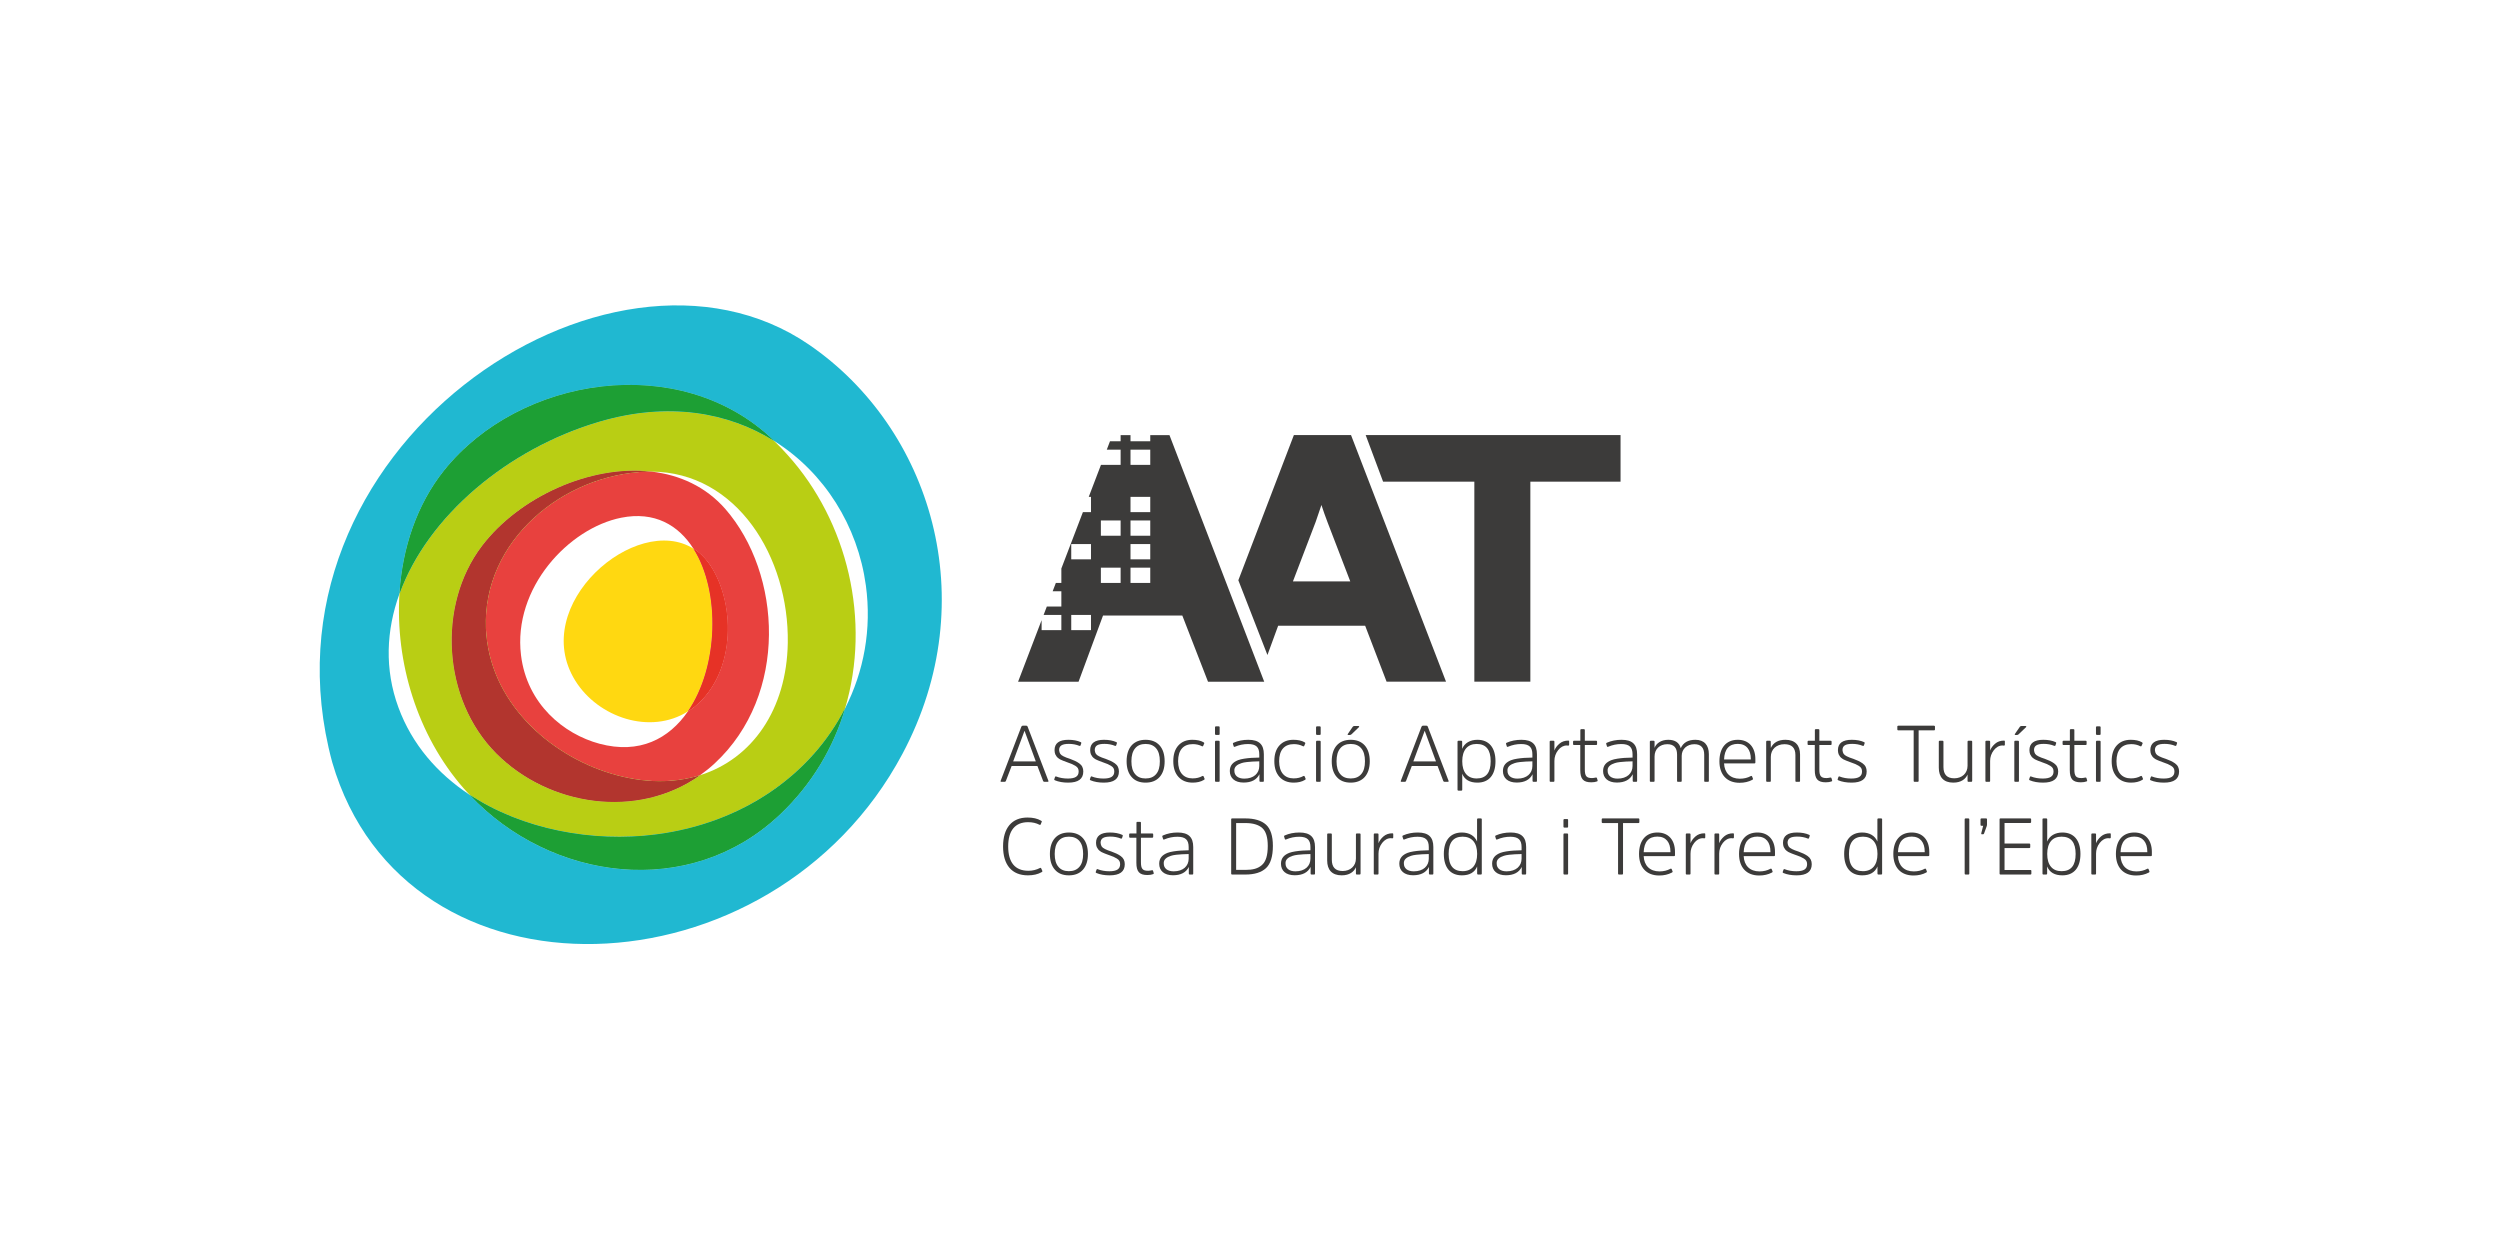<svg xmlns="http://www.w3.org/2000/svg" xmlns:xlink="http://www.w3.org/1999/xlink" xmlns:serif="http://www.serif.com/" width="100%" height="100%" viewBox="0 0 200 100" xml:space="preserve" style="fill-rule:evenodd;clip-rule:evenodd;stroke-linejoin:round;stroke-miterlimit:2;">    <g transform="matrix(0.056,0,0,0.056,94.353,47.176)">        <g transform="matrix(4.167,0,0,4.167,-570.798,-263.346)">            <path d="M0,140.289C-30.967,169.606 -78.545,163.067 -106.394,133.484C-117.339,126.257 -126.091,116.296 -130.774,103.542C-135.572,90.473 -134.954,77.134 -130.41,64.585C-129.423,48.912 -124.4,33.976 -115.108,22.34C-89.389,-9.868 -34.246,-18.839 -2.124,12.035C-2.145,12.003 -2.075,12.067 -1.913,12.225C15.324,23.058 26.724,41.385 29.489,61.745C31.521,76.71 28.822,91.208 22.345,103.92C18.363,117.253 11.061,129.818 0,140.289M10.089,-20.748C-58.774,-68.025 -182.29,15.583 -153.468,122.329C-128.498,208.314 -2.74,203.467 42.009,119.508C70.221,66.578 51.677,7.803 10.089,-20.748" style="fill:rgb(32,184,209);fill-rule:nonzero;"></path>        </g>        <g transform="matrix(4.167,0,0,4.167,-684.799,-172.648)">            <path d="M0,105.037C-21.531,120.316 -51.878,115.622 -69.892,97.521C-88.306,79.018 -90.178,46.781 -74.783,26.483C-62.098,9.757 -37.663,-1.481 -16.655,0.952C12.655,1.085 30.546,30.364 30.076,59.666C29.711,82.407 17.966,99.377 0,105.037M30.007,-4.769C29.553,-5.265 28.871,-6.003 27.875,-7.074C26.519,-8.467 25.777,-9.219 25.447,-9.542C9.643,-19.474 -11.066,-23.108 -34.572,-16.175C-65.957,-6.916 -93.397,16.161 -103.05,42.818C-104.524,66.24 -96.969,91.312 -81.068,109.499C-80.406,110.256 -79.72,110.987 -79.034,111.716C-60.921,123.676 -36.799,128.145 -15.151,125.358C14.981,121.479 38.262,104.613 49.705,82.153C58.687,52.079 50.653,18.091 30.007,-4.769" style="fill:rgb(185,206,20);fill-rule:nonzero;"></path>        </g>        <g transform="matrix(4.167,0,0,4.167,-828.848,-96.041)">            <path d="M0,-34.56C23.506,-41.494 44.215,-37.86 60.019,-27.928C59.857,-28.086 59.787,-28.15 59.808,-28.118C27.686,-58.992 -27.457,-50.021 -53.176,-17.813C-62.468,-6.177 -67.491,8.759 -68.478,24.432C-58.826,-2.224 -31.385,-25.302 0,-34.56" style="fill:rgb(32,184,209);fill-rule:nonzero;"></path>        </g>        <g transform="matrix(4.167,0,0,4.167,-828.848,-96.041)">            <path d="M0,-34.56C23.506,-41.494 44.215,-37.86 60.019,-27.928C59.857,-28.086 59.787,-28.15 59.808,-28.118C27.686,-58.992 -27.457,-50.021 -53.176,-17.813C-62.468,-6.177 -67.491,8.759 -68.478,24.432C-58.826,-2.224 -31.385,-25.302 0,-34.56" style="fill:rgb(29,159,52);fill-rule:nonzero;"></path>        </g>        <g transform="matrix(0.662,4.114,4.114,-0.662,-788.852,311.353)">            <path d="M10.641,8.236C9.954,-13.578 1.713,-36.685 -12.972,-52.669C20.658,-29.872 34.669,16.065 10.641,51.295C2.059,63.877 -9.187,73.082 -21.718,79.13C-1.36,64.266 11.596,38.603 10.641,8.236" style="fill:rgb(32,184,209);fill-rule:nonzero;"></path>        </g>        <g transform="matrix(0.662,4.114,4.114,-0.662,-788.852,311.353)">            <path d="M10.641,8.236C9.954,-13.578 1.713,-36.685 -12.972,-52.669C20.658,-29.872 34.669,16.065 10.641,51.295C2.059,63.877 -9.187,73.082 -21.718,79.13C-1.36,64.266 11.596,38.603 10.641,8.236" style="fill:rgb(29,159,52);fill-rule:nonzero;"></path>        </g>        <g transform="matrix(4.167,0,0,4.167,-692.506,-58.809)">            <path d="M0,54.175C-0.752,54.788 -1.53,55.34 -2.324,55.843C-8.776,65.219 -18.903,70.596 -32.626,66.92C-44.889,63.634 -57.503,53.3 -59.536,36.537C-62.332,13.477 -43.158,-6.976 -25.168,-10.565C-13.794,-12.834 -5.568,-8.073 -0.414,0.057C1.424,1.221 3.113,2.762 4.59,4.739C2.018,1.258 7.768,8.995 4.59,4.739C14.066,17.566 14.481,42.375 0,54.175M10.475,-13.604C3.746,-21.265 -5.169,-25.253 -14.805,-26.369C-15.323,-26.372 -15.837,-26.387 -16.363,-26.37C-45.164,-25.49 -72.791,-2.638 -71.576,27.337C-70.556,52.523 -49.879,70.789 -28.681,77.166C-17.394,80.562 -7.018,80.509 1.85,77.716C3.573,76.493 5.247,75.158 6.846,73.676C32.229,50.149 29.917,8.674 10.475,-13.604" style="fill:rgb(232,65,62);fill-rule:nonzero;"></path>        </g>        <g transform="matrix(4.167,0,0,4.167,-648.862,-111.268)">            <path d="M0,-1.014C6.494,6.379 -5.567,-7.393 0,-1.014" style="fill:rgb(232,65,62);fill-rule:nonzero;"></path>        </g>        <g transform="matrix(4.167,0,0,4.167,-812.011,-112.862)">            <path d="M0,90.139C-21.198,83.762 -41.875,65.495 -42.895,40.31C-44.109,10.334 -16.483,-12.517 12.319,-13.398C12.844,-13.414 13.358,-13.399 13.876,-13.396C-7.132,-15.829 -31.567,-4.591 -44.252,12.135C-59.647,32.433 -57.775,64.67 -39.361,83.173C-21.347,101.274 9,105.968 30.531,90.688C21.663,93.482 11.287,93.535 0,90.139" style="fill:rgb(185,206,20);fill-rule:nonzero;"></path>        </g>        <g transform="matrix(4.167,0,0,4.167,-812.011,-112.862)">            <path d="M0,90.139C-21.198,83.762 -41.875,65.495 -42.895,40.31C-44.109,10.334 -16.483,-12.517 12.319,-13.398C12.844,-13.414 13.358,-13.399 13.876,-13.396C-7.132,-15.829 -31.567,-4.591 -44.252,12.135C-59.647,32.433 -57.775,64.67 -39.361,83.173C-21.347,101.274 9,105.968 30.531,90.688C21.663,93.482 11.287,93.535 0,90.139" style="fill:rgb(178,53,46);fill-rule:nonzero;"></path>        </g>        <g transform="matrix(4.167,0,0,4.167,-694.23,155.909)">            <path d="M0,-51.475C-19.651,-63.924 -56.645,-32.203 -40.516,-6.231C-32.648,6.437 -14.761,12.449 -1.91,4.311C8.579,-10.932 9.34,-36.743 0,-51.475" style="fill:rgb(255,216,17);fill-rule:nonzero;"></path>        </g>        <g transform="matrix(4.167,0,0,4.167,-673.381,-35.836)">            <path d="M0,-0.774C3.178,3.482 -2.572,-4.256 0,-0.774" style="fill:rgb(232,65,62);fill-rule:nonzero;"></path>        </g>        <g transform="matrix(4.167,0,0,4.167,-673.381,-35.836)">            <path d="M0,-0.774C3.178,3.482 -2.572,-4.256 0,-0.774" style="fill:rgb(255,216,17);fill-rule:nonzero;"></path>        </g>        <g transform="matrix(-4.129,-0.559,-0.559,4.129,-673.999,154.319)">            <path d="M6.075,-46.012C7.804,-47.773 9.685,-49.074 11.662,-49.981C0.43,-36.634 -2.275,-10.954 6.075,5.557C5.356,4.952 4.659,4.301 3.996,3.593C-8.772,-10.043 -5.035,-34.571 6.075,-46.012" style="fill:rgb(232,65,62);fill-rule:nonzero;"></path>        </g>        <g transform="matrix(-4.129,-0.559,-0.559,4.129,-673.999,154.319)">            <path d="M6.075,-46.012C7.804,-47.773 9.685,-49.074 11.662,-49.981C0.43,-36.634 -2.275,-10.954 6.075,5.557C5.356,4.952 4.659,4.301 3.996,3.593C-8.772,-10.043 -5.035,-34.571 6.075,-46.012" style="fill:rgb(230,50,38);fill-rule:nonzero;"></path>        </g>        <g transform="matrix(4.167,0,0,4.167,194.723,7.519)">            <path d="M0,-25.098C0.659,-26.934 1.306,-28.835 1.956,-30.848C2.586,-28.924 3.28,-26.946 4.066,-24.896L11.845,-4.651L-7.812,-4.651L0,-25.098ZM-16.552,20.586L-12.881,10.554L16.951,10.554L24.292,29.718L44.67,29.718L12.104,-54.816L-7.487,-54.816L-26.528,-5.042L-16.552,20.586Z" style="fill:rgb(60,59,58);fill-rule:nonzero;"></path>        </g>        <g transform="matrix(4.167,0,0,4.167,421.325,64.786)">            <path d="M0,-52.587L0,15.973L19.202,15.973L19.202,-52.587L50.126,-52.587L50.126,-68.56L-37.254,-68.56L-31.282,-52.587L0,-52.587Z" style="fill:rgb(60,59,58);fill-rule:nonzero;"></path>        </g>        <g transform="matrix(4.167,0,0,4.167,-1721.7,-1357.58)">            <path d="M403.179,283.005L396.409,283.005L396.409,277.78L403.179,277.78L403.179,283.005ZM403.179,299.192L396.409,299.192L396.409,293.967L403.179,293.967L403.179,299.192ZM403.179,307.285L396.409,307.285L396.409,302.06L403.179,302.06L403.179,307.285ZM403.179,315.378L396.409,315.378L396.409,310.153L403.179,310.153L403.179,315.378ZM403.179,323.471L396.409,323.471L396.409,318.246L403.179,318.246L403.179,323.471ZM393.02,307.285L386.25,307.285L386.25,302.06L393.02,302.06L393.02,307.285ZM393.02,323.471L386.25,323.471L386.25,318.246L393.02,318.246L393.02,323.471ZM382.861,315.378L376.091,315.378L376.091,310.153L382.861,310.153L382.861,315.378ZM382.861,339.658L376.091,339.658L376.091,334.433L382.861,334.433L382.861,339.658ZM409.769,272.807L403.179,272.807L403.179,274.912L396.41,274.912L396.41,272.807L393.02,272.807L393.02,274.912L389.373,274.912L388.277,277.78L393.02,277.78L393.02,283.005L386.28,283.005L382.09,293.967L382.861,293.967L382.861,299.192L380.093,299.192L372.702,318.527L372.702,323.471L370.812,323.471L369.716,326.34L372.702,326.34L372.702,331.565L367.719,331.565L366.622,334.433L372.702,334.433L372.702,339.658L365.932,339.658L365.932,336.238L357.866,357.341L378.597,357.341L386.984,334.66L414.172,334.66L422.979,357.341L442.251,357.341L409.769,272.807Z" style="fill:rgb(60,59,58);fill-rule:nonzero;"></path>        </g>        <g transform="matrix(4.167,0,0,4.167,-237.511,223.45)">            <path d="M0,5.246L7.768,5.246L3.925,-5.186L3.871,-5.186L0,5.246ZM4.53,-6.999C4.75,-6.999 4.886,-6.889 4.97,-6.641L12.079,11.888C12.16,12.136 12.051,12.245 11.804,12.245L10.68,12.245C10.487,12.245 10.35,12.136 10.267,11.944L8.317,6.81L-0.521,6.81L-2.497,11.944C-2.58,12.136 -2.717,12.245 -2.883,12.245L-4.035,12.245C-4.282,12.245 -4.364,12.136 -4.282,11.888L2.8,-6.641C2.91,-6.889 3.075,-6.999 3.266,-6.999L4.53,-6.999Z" style="fill:rgb(60,59,58);fill-rule:nonzero;"></path>        </g>        <g transform="matrix(4.167,0,0,4.167,-158.934,214.42)">            <path d="M0,14.687C-1.757,14.687 -3.266,14.412 -4.529,13.892C-4.722,13.809 -4.803,13.699 -4.775,13.562L-4.502,12.765C-4.419,12.546 -4.309,12.491 -4.116,12.574C-2.937,13.04 -1.591,13.286 -0.11,13.286C2.416,13.286 3.597,12.546 3.597,10.87C3.597,10.02 3.322,9.443 2.472,8.922C2.033,8.674 1.647,8.455 1.318,8.318C0.962,8.182 0.439,7.989 -0.301,7.714C-0.493,7.633 -1.399,7.33 -1.619,7.22C-1.729,7.193 -1.92,7.11 -2.196,6.974C-2.772,6.754 -2.855,6.671 -3.294,6.368C-3.843,5.986 -4.116,5.573 -4.419,4.969C-4.555,4.611 -4.665,4.091 -4.665,3.542C-4.665,1.181 -3.075,0 0.083,0C1.757,0 3.158,0.276 4.311,0.796C4.502,0.878 4.559,1.016 4.502,1.154L4.256,1.894C4.201,2.086 4.063,2.142 3.871,2.086C2.745,1.62 1.537,1.4 0.248,1.4C-2.086,1.4 -3.101,2.033 -3.101,3.542C-2.965,4.611 -2.717,5.107 -1.619,5.656C-1.208,5.848 -0.878,6.012 -0.631,6.095C-0.383,6.177 0.028,6.342 0.632,6.535C2.06,7.055 2.828,7.413 3.79,8.072C4.75,8.757 5.189,9.663 5.189,10.87C5.189,13.424 3.46,14.687 0,14.687" style="fill:rgb(60,59,58);fill-rule:nonzero;"></path>        </g>        <g transform="matrix(4.167,0,0,4.167,-108.03,214.42)">            <path d="M0,14.687C-1.757,14.687 -3.268,14.412 -4.53,13.892C-4.722,13.809 -4.805,13.699 -4.778,13.562L-4.502,12.765C-4.421,12.546 -4.311,12.491 -4.119,12.574C-2.938,13.04 -1.594,13.286 -0.11,13.286C2.416,13.286 3.595,12.546 3.595,10.87C3.595,10.02 3.321,9.443 2.469,8.922C2.03,8.674 1.647,8.455 1.318,8.318C0.96,8.182 0.439,7.989 -0.303,7.714C-0.496,7.633 -1.401,7.33 -1.62,7.22C-1.73,7.193 -1.923,7.11 -2.196,6.974C-2.773,6.754 -2.855,6.671 -3.294,6.368C-3.843,5.986 -4.119,5.573 -4.421,4.969C-4.559,4.611 -4.668,4.091 -4.668,3.542C-4.668,1.181 -3.075,0 0.082,0C1.757,0 3.156,0.276 4.309,0.796C4.502,0.878 4.555,1.016 4.502,1.154L4.254,1.894C4.199,2.086 4.063,2.142 3.87,2.086C2.745,1.62 1.537,1.4 0.246,1.4C-2.086,1.4 -3.103,2.033 -3.103,3.542C-2.965,4.611 -2.719,5.107 -1.62,5.656C-1.208,5.848 -0.878,6.012 -0.632,6.095C-0.386,6.177 0.027,6.342 0.631,6.535C2.058,7.055 2.827,7.413 3.787,8.072C4.748,8.757 5.188,9.663 5.188,10.87C5.188,13.424 3.457,14.687 0,14.687" style="fill:rgb(60,59,58);fill-rule:nonzero;"></path>        </g>        <g transform="matrix(4.167,0,0,4.167,-48.329,220.364)">            <path d="M0,11.833C1.566,11.833 2.773,11.339 3.624,10.322C4.475,9.334 4.888,7.88 4.888,5.93C4.888,3.982 4.475,2.526 3.624,1.511C2.773,0.496 1.566,0 0,0C-1.564,0 -2.772,0.496 -3.595,1.511C-4.446,2.526 -4.858,3.982 -4.858,5.93C-4.858,7.88 -4.446,9.334 -3.595,10.322C-2.772,11.339 -1.564,11.833 0,11.833M0,13.26C-2.058,13.26 -3.65,12.628 -4.775,11.339C-5.93,10.049 -6.505,8.264 -6.505,5.93C-6.505,1.237 -4.09,-1.427 0,-1.427C4.091,-1.427 6.535,1.237 6.535,5.93C6.535,8.264 5.958,10.049 4.805,11.339C3.652,12.628 2.06,13.26 0,13.26" style="fill:rgb(60,59,58);fill-rule:nonzero;"></path>        </g>        <g transform="matrix(4.167,0,0,4.167,-8.746,245.074)">            <path d="M0,-0.027C0,-2.36 0.577,-4.145 1.757,-5.434C2.937,-6.725 4.53,-7.357 6.534,-7.357C8.097,-7.357 9.388,-7.081 10.377,-6.506C10.596,-6.369 10.68,-6.231 10.596,-6.093L10.267,-5.324C10.184,-5.105 10.047,-5.051 9.801,-5.161C8.894,-5.627 7.878,-5.873 6.698,-5.873C3.486,-5.873 1.647,-3.87 1.647,-0.027C1.647,3.816 3.514,5.876 6.617,5.876C7.906,5.876 9.032,5.6 9.992,5.051C10.184,4.969 10.322,5.024 10.403,5.217L10.733,6.012C10.789,6.149 10.706,6.287 10.487,6.397C9.443,7.027 8.154,7.33 6.643,7.33C4.584,7.33 2.965,6.671 1.785,5.38C0.604,4.091 0,2.306 0,-0.027" style="fill:rgb(60,59,58);fill-rule:nonzero;"></path>        </g>        <g transform="matrix(4.167,0,0,4.167,57.477,196.575)">            <path d="M0,18.366C0,18.586 -0.11,18.695 -0.329,18.695L-1.289,18.695C-1.481,18.695 -1.591,18.586 -1.591,18.366L-1.591,4.97C-1.591,4.722 -1.481,4.612 -1.289,4.612L-0.329,4.612C-0.11,4.612 0,4.722 0,4.97L0,18.366ZM0,2.279C0,2.499 -0.11,2.609 -0.329,2.609L-1.289,2.609C-1.481,2.609 -1.591,2.499 -1.591,2.279L-1.591,0C-1.591,-0.22 -1.481,-0.329 -1.289,-0.329L-0.329,-0.329C-0.11,-0.329 0,-0.22 0,0L0,2.279Z" style="fill:rgb(60,59,58);fill-rule:nonzero;"></path>        </g>        <g transform="matrix(4.167,0,0,4.167,114.094,244.732)">            <path d="M0,0.11C-0.988,0.138 -1.757,0.165 -2.306,0.192C-2.855,0.22 -3.514,0.275 -4.282,0.358C-5.051,0.439 -5.654,0.577 -6.066,0.714C-7.439,1.153 -8.675,1.922 -8.537,3.376C-8.537,4.942 -7.357,6.04 -5.133,6.04C-1.867,6.04 0,4.201 0,1.702L0,0.11ZM1.566,6.808C1.566,7.028 1.456,7.138 1.236,7.138L0.358,7.138C0.166,7.138 0.056,7.028 0.056,6.808L0.056,4.531C-0.878,6.424 -2.689,7.385 -5.381,7.385C-8.372,7.385 -10.102,5.848 -10.102,3.432C-10.102,1.456 -8.976,0.385 -7.247,-0.301C-6.176,-0.714 -4.336,-0.96 -2.772,-1.07C-2.003,-1.126 -1.07,-1.153 0,-1.179L0,-2.251C0,-4.75 -1.098,-5.82 -3.87,-5.82C-5.381,-5.82 -6.89,-5.518 -8.372,-4.886C-8.592,-4.803 -8.728,-4.86 -8.785,-5.079L-9.031,-5.874C-9.086,-6.039 -9.031,-6.177 -8.838,-6.259C-7.274,-6.946 -5.6,-7.275 -3.76,-7.275C-0.027,-7.275 1.566,-5.628 1.566,-2.306L1.566,6.808Z" style="fill:rgb(60,59,58);fill-rule:nonzero;"></path>        </g>        <g transform="matrix(4.167,0,0,4.167,135.597,245.074)">            <path d="M0,-0.027C0,-2.36 0.577,-4.145 1.757,-5.434C2.937,-6.725 4.53,-7.357 6.534,-7.357C8.098,-7.357 9.389,-7.081 10.377,-6.506C10.596,-6.369 10.68,-6.231 10.596,-6.093L10.267,-5.324C10.184,-5.105 10.047,-5.051 9.801,-5.161C8.894,-5.627 7.878,-5.873 6.698,-5.873C3.486,-5.873 1.647,-3.87 1.647,-0.027C1.647,3.816 3.514,5.876 6.617,5.876C7.906,5.876 9.032,5.6 9.992,5.051C10.184,4.969 10.322,5.024 10.403,5.217L10.733,6.012C10.789,6.149 10.706,6.287 10.487,6.397C9.443,7.027 8.154,7.33 6.643,7.33C4.584,7.33 2.965,6.671 1.785,5.38C0.604,4.091 0,2.306 0,-0.027" style="fill:rgb(60,59,58);fill-rule:nonzero;"></path>        </g>        <g transform="matrix(4.167,0,0,4.167,201.822,196.575)">            <path d="M0,18.366C0,18.586 -0.11,18.695 -0.329,18.695L-1.289,18.695C-1.481,18.695 -1.591,18.586 -1.591,18.366L-1.591,4.97C-1.591,4.722 -1.481,4.612 -1.289,4.612L-0.329,4.612C-0.11,4.612 0,4.722 0,4.97L0,18.366ZM0,2.279C0,2.499 -0.11,2.609 -0.329,2.609L-1.289,2.609C-1.481,2.609 -1.591,2.499 -1.591,2.279L-1.591,0C-1.591,-0.22 -1.481,-0.329 -1.289,-0.329L-0.329,-0.329C-0.11,-0.329 0,-0.22 0,0L0,2.279Z" style="fill:rgb(60,59,58);fill-rule:nonzero;"></path>        </g>        <g transform="matrix(4.167,0,0,4.167,241.287,262.805)">            <path d="M0,-13.26L0.549,-13.26C0.715,-13.26 0.878,-13.342 1.071,-13.48L3.624,-15.922C3.817,-16.059 3.733,-16.335 3.487,-16.335L2.06,-16.335C1.813,-16.335 1.647,-16.251 1.511,-16.059L-0.191,-13.589C-0.301,-13.451 -0.22,-13.26 0,-13.26M5.71,-4.256C5.71,-6.204 5.299,-7.66 4.449,-8.675C3.597,-9.69 2.389,-10.185 0.825,-10.185C-0.74,-10.185 -1.948,-9.69 -2.772,-8.675C-3.624,-7.66 -4.035,-6.204 -4.035,-4.256C-4.035,-2.306 -3.624,-0.852 -2.772,0.136C-1.948,1.153 -0.74,1.647 0.825,1.647C2.389,1.647 3.597,1.153 4.449,0.136C5.299,-0.852 5.71,-2.306 5.71,-4.256M-5.682,-4.256C-5.682,-8.949 -3.266,-11.613 0.825,-11.613C4.915,-11.613 7.357,-8.949 7.357,-4.256C7.357,0.384 4.915,3.075 0.825,3.075C-1.235,3.075 -2.827,2.442 -3.953,1.153C-5.104,-0.136 -5.682,-1.922 -5.682,-4.256" style="fill:rgb(60,59,58);fill-rule:nonzero;"></path>        </g>        <g transform="matrix(4.167,0,0,4.167,334.165,223.45)">            <path d="M0,5.246L7.768,5.246L3.925,-5.186L3.871,-5.186L0,5.246ZM4.53,-6.999C4.75,-6.999 4.886,-6.889 4.97,-6.641L12.079,11.888C12.16,12.136 12.051,12.245 11.804,12.245L10.68,12.245C10.487,12.245 10.35,12.136 10.267,11.944L8.317,6.81L-0.521,6.81L-2.497,11.944C-2.58,12.136 -2.717,12.245 -2.883,12.245L-4.035,12.245C-4.282,12.245 -4.364,12.136 -4.282,11.888L2.8,-6.641C2.91,-6.889 3.075,-6.999 3.266,-6.999L4.53,-6.999Z" style="fill:rgb(60,59,58);fill-rule:nonzero;"></path>        </g>        <g transform="matrix(4.167,0,0,4.167,404.05,256.402)">            <path d="M0,-2.719C0,-0.824 0.439,0.632 1.291,1.647C2.143,2.662 3.377,3.184 4.941,3.184C8.154,3.184 9.746,1.207 9.746,-2.719C9.746,-6.672 8.154,-8.649 4.941,-8.649C3.377,-8.649 2.143,-8.126 1.291,-7.111C0.439,-6.095 0,-4.612 0,-2.719M-0.027,-6.973C0.769,-8.95 2.719,-10.076 5.217,-10.076C9.087,-10.076 11.393,-7.467 11.393,-2.719C11.393,2.031 9.087,4.611 5.217,4.611C2.554,4.611 0.797,3.596 0,1.563L0,7.027C0,7.247 -0.11,7.357 -0.329,7.357L-1.261,7.357C-1.509,7.357 -1.619,7.247 -1.619,7.027L-1.619,-9.389C-1.619,-9.637 -1.509,-9.747 -1.261,-9.747L-0.356,-9.747C-0.136,-9.747 -0.027,-9.637 -0.027,-9.417L-0.027,-6.973Z" style="fill:rgb(60,59,58);fill-rule:nonzero;"></path>        </g>        <g transform="matrix(4.167,0,0,4.167,504.249,244.732)">            <path d="M0,0.11C-0.988,0.138 -1.757,0.165 -2.306,0.192C-2.855,0.22 -3.514,0.275 -4.282,0.358C-5.051,0.439 -5.657,0.577 -6.068,0.714C-7.44,1.153 -8.675,1.922 -8.538,3.376C-8.538,4.942 -7.357,6.04 -5.134,6.04C-1.867,6.04 0,4.201 0,1.702L0,0.11ZM1.564,6.808C1.564,7.028 1.454,7.138 1.235,7.138L0.356,7.138C0.163,7.138 0.053,7.028 0.053,6.808L0.053,4.531C-0.878,6.424 -2.692,7.385 -5.381,7.385C-8.374,7.385 -10.102,5.848 -10.102,3.432C-10.102,1.456 -8.977,0.385 -7.247,-0.301C-6.177,-0.714 -4.339,-0.96 -2.773,-1.07C-2.005,-1.126 -1.071,-1.153 0,-1.179L0,-2.251C0,-4.75 -1.098,-5.82 -3.871,-5.82C-5.381,-5.82 -6.891,-5.518 -8.374,-4.886C-8.593,-4.803 -8.731,-4.86 -8.785,-5.079L-9.032,-5.874C-9.087,-6.039 -9.032,-6.177 -8.841,-6.259C-7.276,-6.946 -5.6,-7.275 -3.762,-7.275C-0.028,-7.275 1.564,-5.628 1.564,-2.306L1.564,6.808Z" style="fill:rgb(60,59,58);fill-rule:nonzero;"></path>        </g>        <g transform="matrix(4.167,0,0,4.167,534.328,274.253)">            <path d="M0,-14.031C0.22,-14.031 0.329,-13.921 0.329,-13.702L0.329,-10.68C0.632,-11.505 1.181,-12.274 2.033,-13.015C2.855,-13.728 3.871,-14.084 5.108,-14.084C5.299,-14.084 5.381,-14.003 5.381,-13.838L5.381,-12.657C5.381,-12.465 5.271,-12.356 5.079,-12.356C5.051,-12.356 4.778,-12.411 4.559,-12.411C3.432,-12.411 2.444,-11.862 1.594,-10.79C0.742,-9.692 0.329,-8.458 0.329,-7.113L0.329,-0.277C0.329,-0.057 0.22,0.053 0,0.053L-0.932,0.053C-1.18,0.053 -1.289,-0.057 -1.289,-0.277L-1.289,-13.673C-1.289,-13.921 -1.18,-14.031 -0.932,-14.031L0,-14.031Z" style="fill:rgb(60,59,58);fill-rule:nonzero;"></path>        </g>        <g transform="matrix(4.167,0,0,4.167,579.166,252.515)">            <path d="M0,-7.358L0,1.042C0,3.322 0.577,3.98 2.472,3.98C2.745,3.98 3.213,3.924 3.843,3.787C4.01,3.761 4.119,3.871 4.173,4.062L4.392,4.802C4.421,4.969 4.366,5.078 4.173,5.132C3.68,5.325 3.021,5.435 2.224,5.435C-0.549,5.435 -1.564,4.282 -1.564,1.207L-1.564,-7.358L-3.705,-7.358C-3.925,-7.358 -4.035,-7.468 -4.035,-7.687L-4.035,-8.456C-4.035,-8.704 -3.925,-8.814 -3.705,-8.814L-1.537,-8.814L-1.537,-12.464C-1.537,-12.684 -1.427,-12.793 -1.208,-12.793L-0.329,-12.793C-0.11,-12.793 0,-12.684 0,-12.464L0,-8.814L3.872,-8.814C4.091,-8.814 4.201,-8.704 4.201,-8.456L4.201,-7.687C4.201,-7.468 4.091,-7.358 3.872,-7.358L0,-7.358Z" style="fill:rgb(60,59,58);fill-rule:nonzero;"></path>        </g>        <g transform="matrix(4.167,0,0,4.167,647.337,244.732)">            <path d="M0,0.11C-0.988,0.138 -1.757,0.165 -2.306,0.192C-2.855,0.22 -3.514,0.275 -4.282,0.358C-5.051,0.439 -5.654,0.577 -6.066,0.714C-7.439,1.153 -8.675,1.922 -8.537,3.376C-8.537,4.942 -7.357,6.04 -5.133,6.04C-1.867,6.04 0,4.201 0,1.702L0,0.11ZM1.566,6.808C1.566,7.028 1.456,7.138 1.236,7.138L0.358,7.138C0.166,7.138 0.056,7.028 0.056,6.808L0.056,4.531C-0.878,6.424 -2.689,7.385 -5.381,7.385C-8.372,7.385 -10.102,5.848 -10.102,3.432C-10.102,1.456 -8.976,0.385 -7.247,-0.301C-6.176,-0.714 -4.336,-0.96 -2.772,-1.07C-2.003,-1.126 -1.07,-1.153 0,-1.179L0,-2.251C0,-4.75 -1.098,-5.82 -3.87,-5.82C-5.381,-5.82 -6.89,-5.518 -8.372,-4.886C-8.592,-4.803 -8.728,-4.86 -8.785,-5.079L-9.031,-5.874C-9.086,-6.039 -9.031,-6.177 -8.838,-6.259C-7.274,-6.946 -5.6,-7.275 -3.76,-7.275C-0.027,-7.275 1.566,-5.628 1.566,-2.306L1.566,6.808Z" style="fill:rgb(60,59,58);fill-rule:nonzero;"></path>        </g>        <g transform="matrix(4.167,0,0,4.167,717.568,215.787)">            <path d="M0,13.755C0,13.975 -0.11,14.084 -0.329,14.084L-1.263,14.084C-1.482,14.084 -1.592,13.975 -1.592,13.755L-1.592,4.751C-1.592,2.363 -2.719,1.182 -4.941,1.182C-7.55,1.182 -9.307,2.884 -9.307,5.381L-9.307,13.755C-9.307,13.975 -9.417,14.084 -9.636,14.084L-10.568,14.084C-10.816,14.084 -10.926,13.975 -10.926,13.755L-10.926,0.359C-10.926,0.111 -10.816,0.001 -10.568,0.001L-9.636,0.001C-9.417,0.001 -9.307,0.111 -9.307,0.33L-9.307,2.445C-8.785,0.989 -7.164,-0.329 -4.612,-0.329C-2.279,-0.329 -0.852,0.633 -0.329,2.555C0.522,0.633 2.196,-0.329 4.695,-0.329C7.741,-0.329 9.307,1.538 9.307,4.586L9.307,13.755C9.307,13.975 9.197,14.084 8.977,14.084L8.043,14.084C7.823,14.084 7.713,13.975 7.713,13.755L7.713,4.779C7.713,2.39 6.588,1.182 4.337,1.182C1.812,1.182 0,2.856 0,5.162L0,13.755Z" style="fill:rgb(60,59,58);fill-rule:nonzero;"></path>        </g>        <g transform="matrix(4.167,0,0,4.167,778.073,247.7)">            <path d="M0,-1.233L9.169,-1.233L9.169,-1.453C9.169,-4.555 7.658,-6.587 4.722,-6.587C1.729,-6.587 0.138,-4.803 0,-1.233M9.169,4.449C9.362,4.339 9.525,4.394 9.635,4.64L9.911,5.355C9.964,5.519 9.883,5.657 9.691,5.738C8.4,6.425 6.946,6.755 5.326,6.755C0.96,6.755 -1.592,3.981 -1.592,-0.602C-1.592,-5.296 0.769,-7.988 4.722,-7.988C8.565,-7.988 10.733,-5.324 10.733,-1.343L10.733,-0.218C10.733,0.002 10.623,0.111 10.377,0.111L0,0.111C0.138,3.322 2.115,5.355 5.409,5.355C6.808,5.355 8.071,5.053 9.169,4.449" style="fill:rgb(60,59,58);fill-rule:nonzero;"></path>        </g>        <g transform="matrix(4.167,0,0,4.167,886.626,215.787)">            <path d="M0,13.755C0,13.975 -0.11,14.084 -0.329,14.084L-1.264,14.084C-1.484,14.084 -1.594,13.975 -1.594,13.755L-1.594,4.889C-1.594,2.417 -2.855,1.182 -5.354,1.182C-8.126,1.182 -10.021,2.966 -10.021,5.519L-10.021,13.755C-10.021,13.975 -10.13,14.084 -10.35,14.084L-11.31,14.084C-11.503,14.084 -11.613,13.975 -11.613,13.755L-11.613,0.359C-11.613,0.111 -11.503,0.001 -11.31,0.001L-10.378,0.001C-10.159,0.001 -10.049,0.111 -10.049,0.33L-10.021,2.473C-9.142,0.606 -7.467,-0.329 -4.998,-0.329C-1.704,-0.329 0,1.538 0,4.696L0,13.755Z" style="fill:rgb(60,59,58);fill-rule:nonzero;"></path>        </g>        <g transform="matrix(4.167,0,0,4.167,914.195,252.515)">            <path d="M0,-7.358L0,1.042C0,3.322 0.576,3.98 2.469,3.98C2.745,3.98 3.211,3.924 3.843,3.787C4.006,3.761 4.116,3.871 4.173,4.062L4.392,4.802C4.419,4.969 4.364,5.078 4.173,5.132C3.677,5.325 3.018,5.435 2.223,5.435C-0.549,5.435 -1.566,4.282 -1.566,1.207L-1.566,-7.358L-3.707,-7.358C-3.926,-7.358 -4.036,-7.468 -4.036,-7.687L-4.036,-8.456C-4.036,-8.704 -3.926,-8.814 -3.707,-8.814L-1.537,-8.814L-1.537,-12.464C-1.537,-12.684 -1.427,-12.793 -1.208,-12.793L-0.329,-12.793C-0.11,-12.793 0,-12.684 0,-12.464L0,-8.814L3.87,-8.814C4.09,-8.814 4.199,-8.704 4.199,-8.456L4.199,-7.687C4.199,-7.468 4.09,-7.358 3.87,-7.358L0,-7.358Z" style="fill:rgb(60,59,58);fill-rule:nonzero;"></path>        </g>        <g transform="matrix(4.167,0,0,4.167,960.17,214.42)">            <path d="M0,14.687C-1.757,14.687 -3.266,14.412 -4.529,13.892C-4.722,13.809 -4.803,13.699 -4.775,13.562L-4.502,12.765C-4.419,12.546 -4.309,12.491 -4.116,12.574C-2.937,13.04 -1.591,13.286 -0.11,13.286C2.416,13.286 3.597,12.546 3.597,10.87C3.597,10.02 3.322,9.443 2.472,8.922C2.033,8.674 1.647,8.455 1.318,8.318C0.962,8.182 0.439,7.989 -0.301,7.714C-0.493,7.633 -1.399,7.33 -1.619,7.22C-1.729,7.193 -1.92,7.11 -2.196,6.974C-2.772,6.754 -2.855,6.671 -3.294,6.368C-3.843,5.986 -4.116,5.573 -4.419,4.969C-4.555,4.611 -4.665,4.091 -4.665,3.542C-4.665,1.181 -3.075,0 0.083,0C1.757,0 3.158,0.276 4.311,0.796C4.502,0.878 4.559,1.016 4.502,1.154L4.256,1.894C4.201,2.086 4.063,2.142 3.871,2.086C2.745,1.62 1.537,1.4 0.248,1.4C-2.086,1.4 -3.101,2.033 -3.101,3.542C-2.965,4.611 -2.717,5.107 -1.619,5.656C-1.208,5.848 -0.878,6.012 -0.631,6.095C-0.383,6.177 0.028,6.342 0.632,6.535C2.06,7.055 2.828,7.413 3.79,8.072C4.75,8.757 5.189,9.663 5.189,10.87C5.189,13.424 3.46,14.687 0,14.687" style="fill:rgb(60,59,58);fill-rule:nonzero;"></path>        </g>        <g transform="matrix(4.167,0,0,4.167,1025.6,273.101)">            <path d="M0,-18.586C0,-18.806 0.11,-18.915 0.329,-18.915L12.573,-18.915C12.793,-18.915 12.902,-18.806 12.902,-18.586L12.902,-17.679C12.902,-17.431 12.793,-17.322 12.573,-17.322L7.302,-17.322L7.302,-0.029C7.302,0.219 7.192,0.329 6.946,0.329L5.958,0.329C5.71,0.329 5.6,0.219 5.6,-0.029L5.6,-17.322L0.358,-17.322C0.11,-17.322 0,-17.431 0,-17.679L0,-18.586Z" style="fill:rgb(60,59,58);fill-rule:nonzero;"></path>        </g>        <g transform="matrix(4.167,0,0,4.167,1084.84,274.123)">            <path d="M0,-13.642C0,-13.89 0.11,-14 0.329,-14L1.264,-14C1.484,-14 1.594,-13.89 1.594,-13.642L1.594,-4.995C1.594,-2.413 2.828,-1.124 5.299,-1.124C7.963,-1.124 9.856,-2.853 9.856,-5.406L9.856,-13.642C9.856,-13.89 9.966,-14 10.185,-14L11.147,-14C11.338,-14 11.448,-13.89 11.448,-13.642L11.448,-0.246C11.448,-0.026 11.338,0.084 11.147,0.084L10.185,0.084C9.966,0.084 9.856,-0.026 9.856,-0.246L9.856,-2.413C9.197,-0.904 7.686,0.358 4.97,0.358C1.647,0.358 0,-1.535 0,-4.748L0,-13.642Z" style="fill:rgb(60,59,58);fill-rule:nonzero;"></path>        </g>        <g transform="matrix(4.167,0,0,4.167,1156.79,274.253)">            <path d="M0,-14.031C0.22,-14.031 0.329,-13.921 0.329,-13.702L0.329,-10.68C0.632,-11.505 1.181,-12.274 2.033,-13.015C2.855,-13.728 3.871,-14.084 5.108,-14.084C5.299,-14.084 5.381,-14.003 5.381,-13.838L5.381,-12.657C5.381,-12.465 5.271,-12.356 5.079,-12.356C5.051,-12.356 4.778,-12.411 4.559,-12.411C3.432,-12.411 2.444,-11.862 1.594,-10.79C0.742,-9.692 0.329,-8.458 0.329,-7.113L0.329,-0.277C0.329,-0.057 0.22,0.053 0,0.053L-0.932,0.053C-1.18,0.053 -1.289,-0.057 -1.289,-0.277L-1.289,-13.673C-1.289,-13.921 -1.18,-14.031 -0.932,-14.031L0,-14.031Z" style="fill:rgb(60,59,58);fill-rule:nonzero;"></path>        </g>        <g transform="matrix(4.167,0,0,4.167,1200.6,273.324)">            <path d="M0,-18.583C0.136,-18.776 0.303,-18.859 0.549,-18.859L1.977,-18.859C2.223,-18.859 2.306,-18.583 2.113,-18.447L-0.439,-16.004C-0.632,-15.866 -0.795,-15.784 -0.962,-15.784L-1.511,-15.784C-1.73,-15.784 -1.812,-15.976 -1.702,-16.114L0,-18.583ZM-0.303,-0.054C-0.303,0.166 -0.413,0.276 -0.632,0.276L-1.564,0.276C-1.784,0.276 -1.893,0.166 -1.893,-0.054L-1.893,-13.45C-1.893,-13.698 -1.784,-13.808 -1.564,-13.808L-0.632,-13.808C-0.413,-13.808 -0.303,-13.698 -0.303,-13.45L-0.303,-0.054Z" style="fill:rgb(60,59,58);fill-rule:nonzero;"></path>        </g>        <g transform="matrix(4.167,0,0,4.167,1233.77,214.42)">            <path d="M0,14.687C-1.757,14.687 -3.268,14.412 -4.53,13.892C-4.722,13.809 -4.805,13.699 -4.778,13.562L-4.502,12.765C-4.421,12.546 -4.311,12.491 -4.119,12.574C-2.938,13.04 -1.594,13.286 -0.11,13.286C2.416,13.286 3.595,12.546 3.595,10.87C3.595,10.02 3.321,9.443 2.469,8.922C2.03,8.674 1.647,8.455 1.318,8.318C0.96,8.182 0.439,7.989 -0.303,7.714C-0.496,7.633 -1.401,7.33 -1.62,7.22C-1.73,7.193 -1.923,7.11 -2.196,6.974C-2.773,6.754 -2.855,6.671 -3.294,6.368C-3.843,5.986 -4.119,5.573 -4.421,4.969C-4.559,4.611 -4.668,4.091 -4.668,3.542C-4.668,1.181 -3.075,0 0.082,0C1.757,0 3.156,0.276 4.309,0.796C4.502,0.878 4.555,1.016 4.502,1.154L4.254,1.894C4.199,2.086 4.063,2.142 3.87,2.086C2.745,1.62 1.537,1.4 0.246,1.4C-2.086,1.4 -3.103,2.033 -3.103,3.542C-2.965,4.611 -2.719,5.107 -1.62,5.656C-1.208,5.848 -0.878,6.012 -0.632,6.095C-0.386,6.177 0.027,6.342 0.631,6.535C2.058,7.055 2.827,7.413 3.787,8.072C4.748,8.757 5.188,9.663 5.188,10.87C5.188,13.424 3.457,14.687 0,14.687" style="fill:rgb(60,59,58);fill-rule:nonzero;"></path>        </g>        <g transform="matrix(4.167,0,0,4.167,1278.49,252.515)">            <path d="M0,-7.358L0,1.042C0,3.322 0.576,3.98 2.469,3.98C2.745,3.98 3.211,3.924 3.843,3.787C4.006,3.761 4.116,3.871 4.173,4.062L4.392,4.802C4.419,4.969 4.364,5.078 4.173,5.132C3.677,5.325 3.018,5.435 2.223,5.435C-0.549,5.435 -1.566,4.282 -1.566,1.207L-1.566,-7.358L-3.707,-7.358C-3.926,-7.358 -4.036,-7.468 -4.036,-7.687L-4.036,-8.456C-4.036,-8.704 -3.926,-8.814 -3.707,-8.814L-1.537,-8.814L-1.537,-12.464C-1.537,-12.684 -1.427,-12.793 -1.208,-12.793L-0.329,-12.793C-0.11,-12.793 0,-12.684 0,-12.464L0,-8.814L3.87,-8.814C4.09,-8.814 4.199,-8.704 4.199,-8.456L4.199,-7.687C4.199,-7.468 4.09,-7.358 3.87,-7.358L0,-7.358Z" style="fill:rgb(60,59,58);fill-rule:nonzero;"></path>        </g>        <g transform="matrix(4.167,0,0,4.167,1316.01,196.575)">            <path d="M0,18.366C0,18.586 -0.11,18.695 -0.329,18.695L-1.291,18.695C-1.484,18.695 -1.594,18.586 -1.594,18.366L-1.594,4.97C-1.594,4.722 -1.484,4.612 -1.291,4.612L-0.329,4.612C-0.11,4.612 0,4.722 0,4.97L0,18.366ZM0,2.279C0,2.499 -0.11,2.609 -0.329,2.609L-1.291,2.609C-1.484,2.609 -1.594,2.499 -1.594,2.279L-1.594,0C-1.594,-0.22 -1.484,-0.329 -1.291,-0.329L-0.329,-0.329C-0.11,-0.329 0,-0.22 0,0L0,2.279Z" style="fill:rgb(60,59,58);fill-rule:nonzero;"></path>        </g>        <g transform="matrix(4.167,0,0,4.167,1331.8,245.074)">            <path d="M0,-0.027C0,-2.36 0.576,-4.145 1.757,-5.434C2.938,-6.725 4.529,-7.357 6.534,-7.357C8.099,-7.357 9.388,-7.081 10.377,-6.506C10.596,-6.369 10.678,-6.231 10.596,-6.093L10.267,-5.324C10.185,-5.105 10.047,-5.051 9.799,-5.161C8.894,-5.627 7.879,-5.873 6.698,-5.873C3.487,-5.873 1.647,-3.87 1.647,-0.027C1.647,3.816 3.514,5.876 6.615,5.876C7.906,5.876 9.031,5.6 9.992,5.051C10.185,4.969 10.322,5.024 10.405,5.217L10.734,6.012C10.788,6.149 10.706,6.287 10.487,6.397C9.443,7.027 8.152,7.33 6.643,7.33C4.585,7.33 2.965,6.671 1.784,5.38C0.604,4.091 0,2.306 0,-0.027" style="fill:rgb(60,59,58);fill-rule:nonzero;"></path>        </g>        <g transform="matrix(4.167,0,0,4.167,1406.48,214.42)">            <path d="M0,14.687C-1.757,14.687 -3.268,14.412 -4.53,13.892C-4.722,13.809 -4.805,13.699 -4.778,13.562L-4.502,12.765C-4.42,12.546 -4.311,12.491 -4.119,12.574C-2.938,13.04 -1.594,13.286 -0.11,13.286C2.416,13.286 3.595,12.546 3.595,10.87C3.595,10.02 3.321,9.443 2.469,8.922C2.03,8.674 1.647,8.455 1.318,8.318C0.96,8.182 0.439,7.989 -0.303,7.714C-0.496,7.633 -1.401,7.33 -1.62,7.22C-1.73,7.193 -1.923,7.11 -2.196,6.974C-2.773,6.754 -2.855,6.671 -3.294,6.368C-3.843,5.986 -4.119,5.573 -4.42,4.969C-4.559,4.611 -4.668,4.091 -4.668,3.542C-4.668,1.181 -3.075,0 0.082,0C1.757,0 3.156,0.276 4.309,0.796C4.502,0.878 4.555,1.016 4.502,1.154L4.254,1.894C4.199,2.086 4.063,2.142 3.87,2.086C2.745,1.62 1.537,1.4 0.246,1.4C-2.086,1.4 -3.103,2.033 -3.103,3.542C-2.965,4.611 -2.719,5.107 -1.62,5.656C-1.208,5.848 -0.878,6.012 -0.632,6.095C-0.386,6.177 0.027,6.342 0.631,6.535C2.058,7.055 2.827,7.413 3.787,8.072C4.748,8.757 5.188,9.663 5.188,10.87C5.188,13.424 3.457,14.687 0,14.687" style="fill:rgb(60,59,58);fill-rule:nonzero;"></path>        </g>        <g transform="matrix(4.167,0,0,4.167,-199.196,335.997)">            <path d="M0,14.769C0.193,14.659 0.358,14.741 0.467,14.989L0.825,15.812C0.878,15.949 0.797,16.087 0.577,16.196C-0.712,16.937 -2.278,17.295 -4.144,17.295C-9.635,17.295 -12.654,13.726 -12.654,7.384C-12.654,1.098 -9.663,-2.526 -4.282,-2.526C-2.388,-2.526 -0.85,-2.17 0.358,-1.454C0.605,-1.344 0.687,-1.208 0.605,-1.071L0.276,-0.246C0.193,-0 0.028,0.055 -0.191,-0.055C-1.289,-0.632 -2.579,-0.933 -4.063,-0.933C-8.565,-0.933 -10.898,1.976 -10.898,7.384C-10.898,12.847 -8.565,15.729 -3.953,15.729C-2.526,15.729 -1.208,15.4 0,14.769" style="fill:rgb(60,59,58);fill-rule:nonzero;"></path>        </g>        <g transform="matrix(4.167,0,0,4.167,-157.901,352.814)">            <path d="M0,11.831C1.564,11.831 2.772,11.337 3.624,10.322C4.474,9.334 4.885,7.878 4.885,5.93C4.885,3.98 4.474,2.526 3.624,1.509C2.772,0.493 1.564,0 0,0C-1.566,0 -2.773,0.493 -3.597,1.509C-4.449,2.526 -4.86,3.98 -4.86,5.93C-4.86,7.878 -4.449,9.334 -3.597,10.322C-2.773,11.337 -1.566,11.831 0,11.831M0,13.258C-2.06,13.258 -3.652,12.628 -4.778,11.337C-5.93,10.046 -6.507,8.262 -6.507,5.93C-6.507,1.235 -4.091,-1.427 0,-1.427C4.09,-1.427 6.532,1.235 6.532,5.93C6.532,8.262 5.956,10.046 4.803,11.337C3.65,12.628 2.058,13.258 0,13.258" style="fill:rgb(60,59,58);fill-rule:nonzero;"></path>        </g>        <g transform="matrix(4.167,0,0,4.167,-99.677,346.866)">            <path d="M0,14.686C-1.757,14.686 -3.268,14.411 -4.53,13.889C-4.722,13.808 -4.805,13.698 -4.778,13.56L-4.502,12.764C-4.421,12.545 -4.311,12.49 -4.119,12.571C-2.938,13.039 -1.594,13.287 -0.11,13.287C2.416,13.287 3.595,12.545 3.595,10.871C3.595,10.019 3.321,9.444 2.469,8.921C2.03,8.675 1.647,8.455 1.318,8.317C0.96,8.179 0.439,7.988 -0.303,7.713C-0.496,7.63 -1.401,7.329 -1.62,7.219C-1.73,7.191 -1.923,7.109 -2.196,6.971C-2.773,6.752 -2.855,6.67 -3.294,6.369C-3.843,5.983 -4.119,5.572 -4.421,4.968C-4.559,4.612 -4.668,4.09 -4.668,3.541C-4.668,1.18 -3.075,0 0.082,0C1.757,0 3.156,0.273 4.309,0.795C4.502,0.879 4.555,1.015 4.502,1.151L4.254,1.893C4.199,2.086 4.063,2.14 3.87,2.086C2.745,1.619 1.537,1.399 0.246,1.399C-2.086,1.399 -3.103,2.03 -3.103,3.541C-2.965,4.612 -2.719,5.105 -1.62,5.654C-1.208,5.847 -0.878,6.011 -0.632,6.093C-0.386,6.176 0.027,6.341 0.631,6.532C2.058,7.054 2.827,7.411 3.787,8.069C4.748,8.756 5.188,9.663 5.188,10.871C5.188,13.423 3.457,14.686 0,14.686" style="fill:rgb(60,59,58);fill-rule:nonzero;"></path>        </g>        <g transform="matrix(4.167,0,0,4.167,-54.957,384.956)">            <path d="M0,-7.358L0,1.042C0,3.32 0.576,3.979 2.469,3.979C2.745,3.979 3.211,3.925 3.843,3.787C4.006,3.759 4.116,3.869 4.173,4.062L4.392,4.804C4.419,4.967 4.364,5.077 4.173,5.133C3.677,5.325 3.018,5.435 2.223,5.435C-0.549,5.435 -1.566,4.282 -1.566,1.207L-1.566,-7.358L-3.707,-7.358C-3.926,-7.358 -4.036,-7.468 -4.036,-7.687L-4.036,-8.456C-4.036,-8.702 -3.926,-8.812 -3.707,-8.812L-1.537,-8.812L-1.537,-12.464C-1.537,-12.684 -1.427,-12.793 -1.208,-12.793L-0.329,-12.793C-0.11,-12.793 0,-12.684 0,-12.464L0,-8.812L3.87,-8.812C4.09,-8.812 4.199,-8.702 4.199,-8.456L4.199,-7.687C4.199,-7.468 4.09,-7.358 3.87,-7.358L0,-7.358Z" style="fill:rgb(60,59,58);fill-rule:nonzero;"></path>        </g>        <g transform="matrix(4.167,0,0,4.167,13.215,377.174)">            <path d="M0,0.11C-0.988,0.137 -1.757,0.165 -2.306,0.193C-2.855,0.22 -3.514,0.275 -4.282,0.356C-5.051,0.439 -5.657,0.576 -6.068,0.714C-7.44,1.153 -8.675,1.922 -8.538,3.378C-8.538,4.942 -7.357,6.04 -5.134,6.04C-1.867,6.04 0,4.2 0,1.702L0,0.11ZM1.564,6.808C1.564,7.028 1.454,7.138 1.235,7.138L0.356,7.138C0.163,7.138 0.053,7.028 0.053,6.808L0.053,4.529C-0.878,6.424 -2.692,7.384 -5.381,7.384C-8.374,7.384 -10.102,5.847 -10.102,3.431C-10.102,1.454 -8.978,0.385 -7.247,-0.303C-6.177,-0.714 -4.339,-0.961 -2.773,-1.071C-2.005,-1.125 -1.071,-1.153 0,-1.181L0,-2.251C0,-4.748 -1.098,-5.82 -3.871,-5.82C-5.381,-5.82 -6.891,-5.517 -8.374,-4.886C-8.593,-4.805 -8.731,-4.858 -8.785,-5.078L-9.032,-5.874C-9.087,-6.039 -9.032,-6.176 -8.841,-6.259C-7.275,-6.944 -5.6,-7.274 -3.762,-7.274C-0.028,-7.274 1.564,-5.627 1.564,-2.306L1.564,6.808Z" style="fill:rgb(60,59,58);fill-rule:nonzero;"></path>        </g>        <g transform="matrix(4.167,0,0,4.167,81.034,400.284)">            <path d="M0,-16.061L0,-0.001L3.184,-0.001C5.71,-0.001 7.44,-0.44 8.813,-1.648C10.185,-2.828 10.844,-4.971 10.844,-8.236C10.844,-11.173 10.212,-13.233 8.951,-14.357C7.686,-15.484 5.766,-16.061 3.158,-16.061L0,-16.061ZM-1.344,1.591C-1.591,1.591 -1.7,1.481 -1.7,1.235L-1.7,-17.322C-1.7,-17.542 -1.591,-17.652 -1.371,-17.652L3.158,-17.652C6.287,-17.652 8.648,-16.939 10.24,-15.512C11.806,-14.084 12.601,-11.669 12.601,-8.236C12.601,-4.613 11.806,-2.059 10.24,-0.605C8.675,0.849 6.315,1.591 3.184,1.591L-1.344,1.591Z" style="fill:rgb(60,59,58);fill-rule:nonzero;"></path>        </g>        <g transform="matrix(4.167,0,0,4.167,187.181,377.174)">            <path d="M0,0.11C-0.988,0.137 -1.757,0.165 -2.306,0.193C-2.855,0.22 -3.514,0.275 -4.282,0.356C-5.051,0.439 -5.654,0.576 -6.066,0.714C-7.439,1.153 -8.675,1.922 -8.537,3.378C-8.537,4.942 -7.357,6.04 -5.133,6.04C-1.867,6.04 0,4.2 0,1.702L0,0.11ZM1.566,6.808C1.566,7.028 1.456,7.138 1.236,7.138L0.358,7.138C0.166,7.138 0.056,7.028 0.056,6.808L0.056,4.529C-0.878,6.424 -2.689,7.384 -5.381,7.384C-8.372,7.384 -10.102,5.847 -10.102,3.431C-10.102,1.454 -8.976,0.385 -7.247,-0.303C-6.176,-0.714 -4.336,-0.961 -2.772,-1.071C-2.003,-1.125 -1.07,-1.153 0,-1.181L0,-2.251C0,-4.748 -1.098,-5.82 -3.87,-5.82C-5.381,-5.82 -6.89,-5.517 -8.372,-4.886C-8.592,-4.805 -8.728,-4.858 -8.785,-5.078L-9.031,-5.874C-9.086,-6.039 -9.031,-6.176 -8.838,-6.259C-7.274,-6.944 -5.6,-7.274 -3.76,-7.274C-0.027,-7.274 1.566,-5.627 1.566,-2.306L1.566,6.808Z" style="fill:rgb(60,59,58);fill-rule:nonzero;"></path>        </g>        <g transform="matrix(4.167,0,0,4.167,211.09,406.573)">            <path d="M0,-13.644C0,-13.89 0.11,-14 0.329,-14L1.264,-14C1.484,-14 1.594,-13.89 1.594,-13.644L1.594,-4.996C1.594,-2.417 2.828,-1.126 5.299,-1.126C7.963,-1.126 9.856,-2.856 9.856,-5.408L9.856,-13.644C9.856,-13.89 9.966,-14 10.185,-14L11.147,-14C11.338,-14 11.448,-13.89 11.448,-13.644L11.448,-0.248C11.448,-0.028 11.338,0.082 11.147,0.082L10.185,0.082C9.966,0.082 9.856,-0.028 9.856,-0.248L9.856,-2.417C9.197,-0.906 7.686,0.356 4.97,0.356C1.647,0.356 0,-1.539 0,-4.75L0,-13.644Z" style="fill:rgb(60,59,58);fill-rule:nonzero;"></path>        </g>        <g transform="matrix(4.167,0,0,4.167,283.04,406.681)">            <path d="M0,-14.026C0.22,-14.026 0.329,-13.916 0.329,-13.697L0.329,-10.678C0.631,-11.5 1.18,-12.269 2.03,-13.011C2.855,-13.725 3.87,-14.082 5.104,-14.082C5.297,-14.082 5.381,-13.999 5.381,-13.835L5.381,-12.655C5.381,-12.462 5.271,-12.352 5.078,-12.352C5.051,-12.352 4.775,-12.407 4.555,-12.407C3.431,-12.407 2.442,-11.858 1.591,-10.788C0.74,-9.69 0.329,-8.454 0.329,-7.108L0.329,-0.273C0.329,-0.054 0.22,0.056 0,0.056L-0.935,0.056C-1.181,0.056 -1.291,-0.054 -1.291,-0.273L-1.291,-13.67C-1.291,-13.916 -1.181,-14.026 -0.935,-14.026L0,-14.026Z" style="fill:rgb(60,59,58);fill-rule:nonzero;"></path>        </g>        <g transform="matrix(4.167,0,0,4.167,356.244,377.174)">            <path d="M0,0.11C-0.988,0.137 -1.757,0.165 -2.306,0.193C-2.855,0.22 -3.514,0.275 -4.282,0.356C-5.051,0.439 -5.657,0.576 -6.068,0.714C-7.44,1.153 -8.675,1.922 -8.538,3.378C-8.538,4.942 -7.357,6.04 -5.134,6.04C-1.867,6.04 0,4.2 0,1.702L0,0.11ZM1.564,6.808C1.564,7.028 1.454,7.138 1.235,7.138L0.356,7.138C0.163,7.138 0.053,7.028 0.053,6.808L0.053,4.529C-0.878,6.424 -2.692,7.384 -5.381,7.384C-8.374,7.384 -10.102,5.847 -10.102,3.431C-10.102,1.454 -8.978,0.385 -7.247,-0.303C-6.177,-0.714 -4.339,-0.961 -2.773,-1.071C-2.005,-1.125 -1.071,-1.153 0,-1.181L0,-2.251C0,-4.748 -1.098,-5.82 -3.871,-5.82C-5.381,-5.82 -6.891,-5.517 -8.374,-4.886C-8.593,-4.805 -8.731,-4.858 -8.785,-5.078L-9.032,-5.874C-9.087,-6.039 -9.032,-6.176 -8.841,-6.259C-7.275,-6.944 -5.6,-7.274 -3.762,-7.274C-0.028,-7.274 1.564,-5.627 1.564,-2.306L1.564,6.808Z" style="fill:rgb(60,59,58);fill-rule:nonzero;"></path>        </g>        <g transform="matrix(4.167,0,0,4.167,425.331,357.271)">            <path d="M0,4.86C0,2.965 -0.439,1.483 -1.289,0.468C-2.168,-0.549 -3.404,-1.07 -4.97,-1.07C-8.181,-1.07 -9.773,0.907 -9.773,4.86C-9.773,8.785 -8.181,10.761 -4.97,10.761C-3.404,10.761 -2.168,10.241 -1.289,9.224C-0.439,8.208 0,6.753 0,4.86M0,9.142C-0.85,11.172 -2.581,12.189 -5.243,12.189C-9.114,12.189 -11.42,9.608 -11.42,4.86C-11.42,0.11 -9.114,-2.497 -5.243,-2.497C-2.745,-2.497 -0.824,-1.372 -0.028,0.604L-0.028,-7.027C-0.028,-7.219 0.082,-7.329 0.301,-7.329L1.236,-7.329C1.482,-7.329 1.592,-7.219 1.592,-7.027L1.592,11.585C1.592,11.805 1.482,11.914 1.236,11.914L0.301,11.914C0.11,11.914 0,11.805 0,11.585L0,9.142Z" style="fill:rgb(60,59,58);fill-rule:nonzero;"></path>        </g>        <g transform="matrix(4.167,0,0,4.167,488.81,377.174)">            <path d="M0,0.11C-0.988,0.137 -1.757,0.165 -2.306,0.193C-2.855,0.22 -3.514,0.275 -4.282,0.356C-5.051,0.439 -5.654,0.576 -6.066,0.714C-7.439,1.153 -8.675,1.922 -8.537,3.378C-8.537,4.942 -7.357,6.04 -5.133,6.04C-1.867,6.04 0,4.2 0,1.702L0,0.11ZM1.566,6.808C1.566,7.028 1.456,7.138 1.236,7.138L0.358,7.138C0.166,7.138 0.056,7.028 0.056,6.808L0.056,4.529C-0.878,6.424 -2.689,7.384 -5.381,7.384C-8.372,7.384 -10.102,5.847 -10.102,3.431C-10.102,1.454 -8.976,0.385 -7.247,-0.303C-6.176,-0.714 -4.336,-0.961 -2.772,-1.071C-2.003,-1.125 -1.07,-1.153 0,-1.181L0,-2.251C0,-4.748 -1.098,-5.82 -3.87,-5.82C-5.381,-5.82 -6.89,-5.517 -8.372,-4.886C-8.592,-4.805 -8.728,-4.858 -8.785,-5.078L-9.031,-5.874C-9.086,-6.039 -9.031,-6.176 -8.838,-6.259C-7.274,-6.944 -5.6,-7.274 -3.76,-7.274C-0.027,-7.274 1.566,-5.627 1.566,-2.306L1.566,6.808Z" style="fill:rgb(60,59,58);fill-rule:nonzero;"></path>        </g>        <g transform="matrix(4.167,0,0,4.167,555.27,329.021)">            <path d="M0,18.365C0,18.585 -0.11,18.694 -0.329,18.694L-1.291,18.694C-1.484,18.694 -1.594,18.585 -1.594,18.365L-1.594,4.969C-1.594,4.722 -1.484,4.612 -1.291,4.612L-0.329,4.612C-0.11,4.612 0,4.722 0,4.969L0,18.365ZM0,2.278C0,2.498 -0.11,2.608 -0.329,2.608L-1.291,2.608C-1.484,2.608 -1.594,2.498 -1.594,2.278L-1.594,0.001C-1.594,-0.219 -1.484,-0.329 -1.291,-0.329L-0.329,-0.329C-0.11,-0.329 0,-0.219 0,0.001L0,2.278Z" style="fill:rgb(60,59,58);fill-rule:nonzero;"></path>        </g>        <g transform="matrix(4.167,0,0,4.167,603.304,405.541)">            <path d="M0,-18.584C0,-18.804 0.11,-18.913 0.329,-18.913L12.573,-18.913C12.792,-18.913 12.902,-18.804 12.902,-18.584L12.902,-17.679C12.902,-17.433 12.792,-17.323 12.573,-17.323L7.302,-17.323L7.302,-0.027C7.302,0.22 7.192,0.329 6.945,0.329L5.956,0.329C5.71,0.329 5.6,0.22 5.6,-0.027L5.6,-17.323L0.356,-17.323C0.11,-17.323 0,-17.433 0,-17.679L0,-18.584Z" style="fill:rgb(60,59,58);fill-rule:nonzero;"></path>        </g>        <g transform="matrix(4.167,0,0,4.167,663.24,380.152)">            <path d="M0,-1.237L9.169,-1.237L9.169,-1.457C9.169,-4.558 7.66,-6.589 4.722,-6.589C1.73,-6.589 0.136,-4.804 0,-1.237M9.169,4.446C9.36,4.337 9.527,4.391 9.636,4.639L9.909,5.351C9.966,5.518 9.883,5.654 9.69,5.737C8.4,6.423 6.945,6.752 5.326,6.752C0.962,6.752 -1.592,3.98 -1.592,-0.605C-1.592,-5.3 0.769,-7.989 4.722,-7.989C8.565,-7.989 10.734,-5.327 10.734,-1.347L10.734,-0.22C10.734,-0.001 10.625,0.109 10.377,0.109L0,0.109C0.136,3.322 2.113,5.351 5.407,5.351C6.808,5.351 8.071,5.05 9.169,4.446" style="fill:rgb(60,59,58);fill-rule:nonzero;"></path>        </g>        <g transform="matrix(4.167,0,0,4.167,728.778,406.681)">            <path d="M0,-14.026C0.22,-14.026 0.329,-13.916 0.329,-13.697L0.329,-10.678C0.632,-11.5 1.181,-12.269 2.033,-13.011C2.855,-13.725 3.872,-14.082 5.108,-14.082C5.299,-14.082 5.381,-13.999 5.381,-13.835L5.381,-12.655C5.381,-12.462 5.271,-12.352 5.079,-12.352C5.051,-12.352 4.778,-12.407 4.559,-12.407C3.432,-12.407 2.444,-11.858 1.594,-10.788C0.742,-9.69 0.329,-8.454 0.329,-7.108L0.329,-0.273C0.329,-0.054 0.22,0.056 0,0.056L-0.932,0.056C-1.18,0.056 -1.289,-0.054 -1.289,-0.273L-1.289,-13.67C-1.289,-13.916 -1.18,-14.026 -0.932,-14.026L0,-14.026Z" style="fill:rgb(60,59,58);fill-rule:nonzero;"></path>        </g>        <g transform="matrix(4.167,0,0,4.167,769.733,406.681)">            <path d="M0,-14.026C0.22,-14.026 0.329,-13.916 0.329,-13.697L0.329,-10.678C0.631,-11.5 1.18,-12.269 2.03,-13.011C2.855,-13.725 3.87,-14.082 5.104,-14.082C5.297,-14.082 5.38,-13.999 5.38,-13.835L5.38,-12.655C5.38,-12.462 5.271,-12.352 5.078,-12.352C5.051,-12.352 4.775,-12.407 4.555,-12.407C3.431,-12.407 2.442,-11.858 1.591,-10.788C0.74,-9.69 0.329,-8.454 0.329,-7.108L0.329,-0.273C0.329,-0.054 0.22,0.056 0,0.056L-0.935,0.056C-1.181,0.056 -1.291,-0.054 -1.291,-0.273L-1.291,-13.67C-1.291,-13.916 -1.181,-14.026 -0.935,-14.026L0,-14.026Z" style="fill:rgb(60,59,58);fill-rule:nonzero;"></path>        </g>        <g transform="matrix(4.167,0,0,4.167,806.1,380.152)">            <path d="M0,-1.237L9.169,-1.237L9.169,-1.457C9.169,-4.558 7.658,-6.589 4.722,-6.589C1.729,-6.589 0.138,-4.804 0,-1.237M9.169,4.446C9.362,4.337 9.525,4.391 9.635,4.639L9.911,5.351C9.964,5.518 9.883,5.654 9.691,5.737C8.4,6.423 6.946,6.752 5.326,6.752C0.96,6.752 -1.592,3.98 -1.592,-0.605C-1.592,-5.3 0.769,-7.989 4.722,-7.989C8.565,-7.989 10.733,-5.327 10.733,-1.347L10.733,-0.22C10.733,-0.001 10.623,0.109 10.377,0.109L0,0.109C0.138,3.322 2.115,5.351 5.409,5.351C6.808,5.351 8.071,5.05 9.169,4.446" style="fill:rgb(60,59,58);fill-rule:nonzero;"></path>        </g>        <g transform="matrix(4.167,0,0,4.167,881.71,346.866)">            <path d="M0,14.686C-1.757,14.686 -3.268,14.411 -4.53,13.889C-4.722,13.808 -4.805,13.698 -4.778,13.56L-4.502,12.764C-4.421,12.545 -4.311,12.49 -4.119,12.571C-2.938,13.039 -1.594,13.287 -0.11,13.287C2.416,13.287 3.595,12.545 3.595,10.871C3.595,10.019 3.321,9.444 2.469,8.921C2.03,8.675 1.647,8.455 1.318,8.317C0.96,8.179 0.439,7.988 -0.303,7.713C-0.496,7.63 -1.401,7.329 -1.62,7.219C-1.73,7.191 -1.923,7.109 -2.196,6.971C-2.773,6.752 -2.855,6.67 -3.294,6.369C-3.843,5.983 -4.119,5.572 -4.421,4.968C-4.559,4.612 -4.668,4.09 -4.668,3.541C-4.668,1.18 -3.075,0 0.082,0C1.757,0 3.156,0.273 4.309,0.795C4.502,0.879 4.555,1.015 4.502,1.151L4.254,1.893C4.199,2.086 4.063,2.14 3.87,2.086C2.745,1.619 1.537,1.399 0.246,1.399C-2.086,1.399 -3.103,2.03 -3.103,3.541C-2.965,4.612 -2.719,5.105 -1.62,5.654C-1.208,5.847 -0.878,6.011 -0.632,6.093C-0.386,6.176 0.027,6.341 0.631,6.532C2.058,7.054 2.827,7.411 3.787,8.069C4.748,8.756 5.188,9.663 5.188,10.871C5.188,13.423 3.457,14.686 0,14.686" style="fill:rgb(60,59,58);fill-rule:nonzero;"></path>        </g>        <g transform="matrix(4.167,0,0,4.167,997.23,357.271)">            <path d="M0,4.86C0,2.965 -0.439,1.483 -1.289,0.468C-2.168,-0.549 -3.404,-1.07 -4.97,-1.07C-8.181,-1.07 -9.773,0.907 -9.773,4.86C-9.773,8.785 -8.181,10.761 -4.97,10.761C-3.404,10.761 -2.168,10.241 -1.289,9.224C-0.439,8.208 0,6.753 0,4.86M0,9.142C-0.85,11.172 -2.58,12.189 -5.242,12.189C-9.114,12.189 -11.42,9.608 -11.42,4.86C-11.42,0.11 -9.114,-2.497 -5.242,-2.497C-2.745,-2.497 -0.824,-1.372 -0.028,0.604L-0.028,-7.027C-0.028,-7.219 0.082,-7.329 0.301,-7.329L1.236,-7.329C1.482,-7.329 1.592,-7.219 1.592,-7.027L1.592,11.585C1.592,11.805 1.482,11.914 1.236,11.914L0.301,11.914C0.11,11.914 0,11.805 0,11.585L0,9.142Z" style="fill:rgb(60,59,58);fill-rule:nonzero;"></path>        </g>        <g transform="matrix(4.167,0,0,4.167,1026.51,380.152)">            <path d="M0,-1.237L9.169,-1.237L9.169,-1.457C9.169,-4.558 7.658,-6.589 4.722,-6.589C1.729,-6.589 0.138,-4.804 0,-1.237M9.169,4.446C9.362,4.337 9.525,4.391 9.635,4.639L9.911,5.351C9.964,5.518 9.883,5.654 9.691,5.737C8.4,6.423 6.946,6.752 5.326,6.752C0.96,6.752 -1.592,3.98 -1.592,-0.605C-1.592,-5.3 0.769,-7.989 4.722,-7.989C8.565,-7.989 10.733,-5.327 10.733,-1.347L10.733,-0.22C10.733,-0.001 10.623,0.109 10.377,0.109L0,0.109C0.138,3.322 2.115,5.351 5.409,5.351C6.808,5.351 8.071,5.05 9.169,4.446" style="fill:rgb(60,59,58);fill-rule:nonzero;"></path>        </g>        <g transform="matrix(4.167,0,0,4.167,1128.42,328.108)">            <path d="M0,18.584C0,18.804 -0.11,18.913 -0.329,18.913L-1.289,18.913C-1.481,18.913 -1.591,18.804 -1.591,18.584L-1.591,-0.028C-1.591,-0.22 -1.481,-0.329 -1.289,-0.329L-0.329,-0.329C-0.11,-0.329 0,-0.22 0,-0.028L0,18.584Z" style="fill:rgb(60,59,58);fill-rule:nonzero;"></path>        </g>        <g transform="matrix(4.167,0,0,4.167,1149.47,327.759)">            <path d="M0,4.942C-0.055,5.107 -0.165,5.188 -0.329,5.188L-0.769,5.188C-0.933,5.188 -0.988,5.078 -0.96,4.859L-0.301,2.28L-0.85,2.28C-1.098,2.28 -1.208,2.17 -1.208,1.951L-1.208,0.084C-1.208,-0.136 -1.098,-0.246 -0.85,-0.246L0.687,-0.246C0.907,-0.246 1.016,-0.136 1.016,0.084L1.016,1.841C1.016,2.032 0.988,2.17 0.96,2.307L0,4.942Z" style="fill:rgb(60,59,58);fill-rule:nonzero;"></path>        </g>        <g transform="matrix(4.167,0,0,4.167,1178.75,364.596)">            <path d="M0,1.069L0,8.592L8.841,8.592C9.087,8.592 9.197,8.702 9.197,8.922L9.197,9.8C9.197,10.047 9.087,10.156 8.841,10.156L-1.344,10.156C-1.591,10.156 -1.7,10.047 -1.7,9.8L-1.7,-8.757C-1.7,-8.977 -1.591,-9.087 -1.371,-9.087L8.758,-9.087C9.004,-9.087 9.114,-8.977 9.114,-8.757L9.114,-7.879C9.114,-7.632 9.004,-7.523 8.758,-7.523L0,-7.523L0,-0.468L8.483,-0.468C8.703,-0.468 8.813,-0.358 8.813,-0.111L8.813,0.713C8.813,0.959 8.703,1.069 8.483,1.069L0,1.069Z" style="fill:rgb(60,59,58);fill-rule:nonzero;"></path>        </g>        <g transform="matrix(4.167,0,0,4.167,1239.72,357.271)">            <path d="M0,4.86C0,6.78 0.439,8.236 1.289,9.252C2.14,10.267 3.348,10.761 4.941,10.761C8.152,10.761 9.745,8.785 9.745,4.86C9.745,0.907 8.152,-1.07 4.941,-1.07C3.348,-1.07 2.14,-0.577 1.289,0.439C0.439,1.456 0,2.937 0,4.86M-0.028,11.585C-0.028,11.805 -0.138,11.914 -0.329,11.914L-1.264,11.914C-1.511,11.914 -1.62,11.805 -1.62,11.585L-1.62,-7.027C-1.62,-7.219 -1.511,-7.329 -1.264,-7.329L-0.329,-7.329C-0.11,-7.329 0,-7.219 0,-7.027L0,0.604C0.795,-1.372 2.717,-2.497 5.214,-2.497C9.086,-2.497 11.392,0.11 11.392,4.86C11.392,9.608 9.086,12.189 5.214,12.189C2.552,12.189 0.795,11.172 -0.028,9.142L-0.028,11.585Z" style="fill:rgb(60,59,58);fill-rule:nonzero;"></path>        </g>        <g transform="matrix(4.167,0,0,4.167,1308.11,406.681)">            <path d="M0,-14.026C0.22,-14.026 0.329,-13.916 0.329,-13.697L0.329,-10.678C0.632,-11.5 1.181,-12.269 2.033,-13.011C2.855,-13.725 3.872,-14.082 5.108,-14.082C5.299,-14.082 5.381,-13.999 5.381,-13.835L5.381,-12.655C5.381,-12.462 5.271,-12.352 5.079,-12.352C5.051,-12.352 4.778,-12.407 4.559,-12.407C3.432,-12.407 2.444,-11.858 1.594,-10.788C0.742,-9.69 0.329,-8.454 0.329,-7.108L0.329,-0.273C0.329,-0.054 0.22,0.056 0,0.056L-0.932,0.056C-1.18,0.056 -1.289,-0.054 -1.289,-0.273L-1.289,-13.67C-1.289,-13.916 -1.18,-14.026 -0.932,-14.026L0,-14.026Z" style="fill:rgb(60,59,58);fill-rule:nonzero;"></path>        </g>        <g transform="matrix(4.167,0,0,4.167,1344.49,380.152)">            <path d="M0,-1.237L9.169,-1.237L9.169,-1.457C9.169,-4.558 7.658,-6.589 4.722,-6.589C1.729,-6.589 0.138,-4.804 0,-1.237M9.169,4.446C9.362,4.337 9.525,4.391 9.635,4.639L9.911,5.351C9.964,5.518 9.883,5.654 9.691,5.737C8.4,6.423 6.946,6.752 5.326,6.752C0.96,6.752 -1.592,3.98 -1.592,-0.605C-1.592,-5.3 0.769,-7.989 4.722,-7.989C8.565,-7.989 10.733,-5.327 10.733,-1.347L10.733,-0.22C10.733,-0.001 10.623,0.109 10.377,0.109L0,0.109C0.138,3.322 2.115,5.351 5.409,5.351C6.808,5.351 8.071,5.05 9.169,4.446" style="fill:rgb(60,59,58);fill-rule:nonzero;"></path>        </g>    </g></svg>